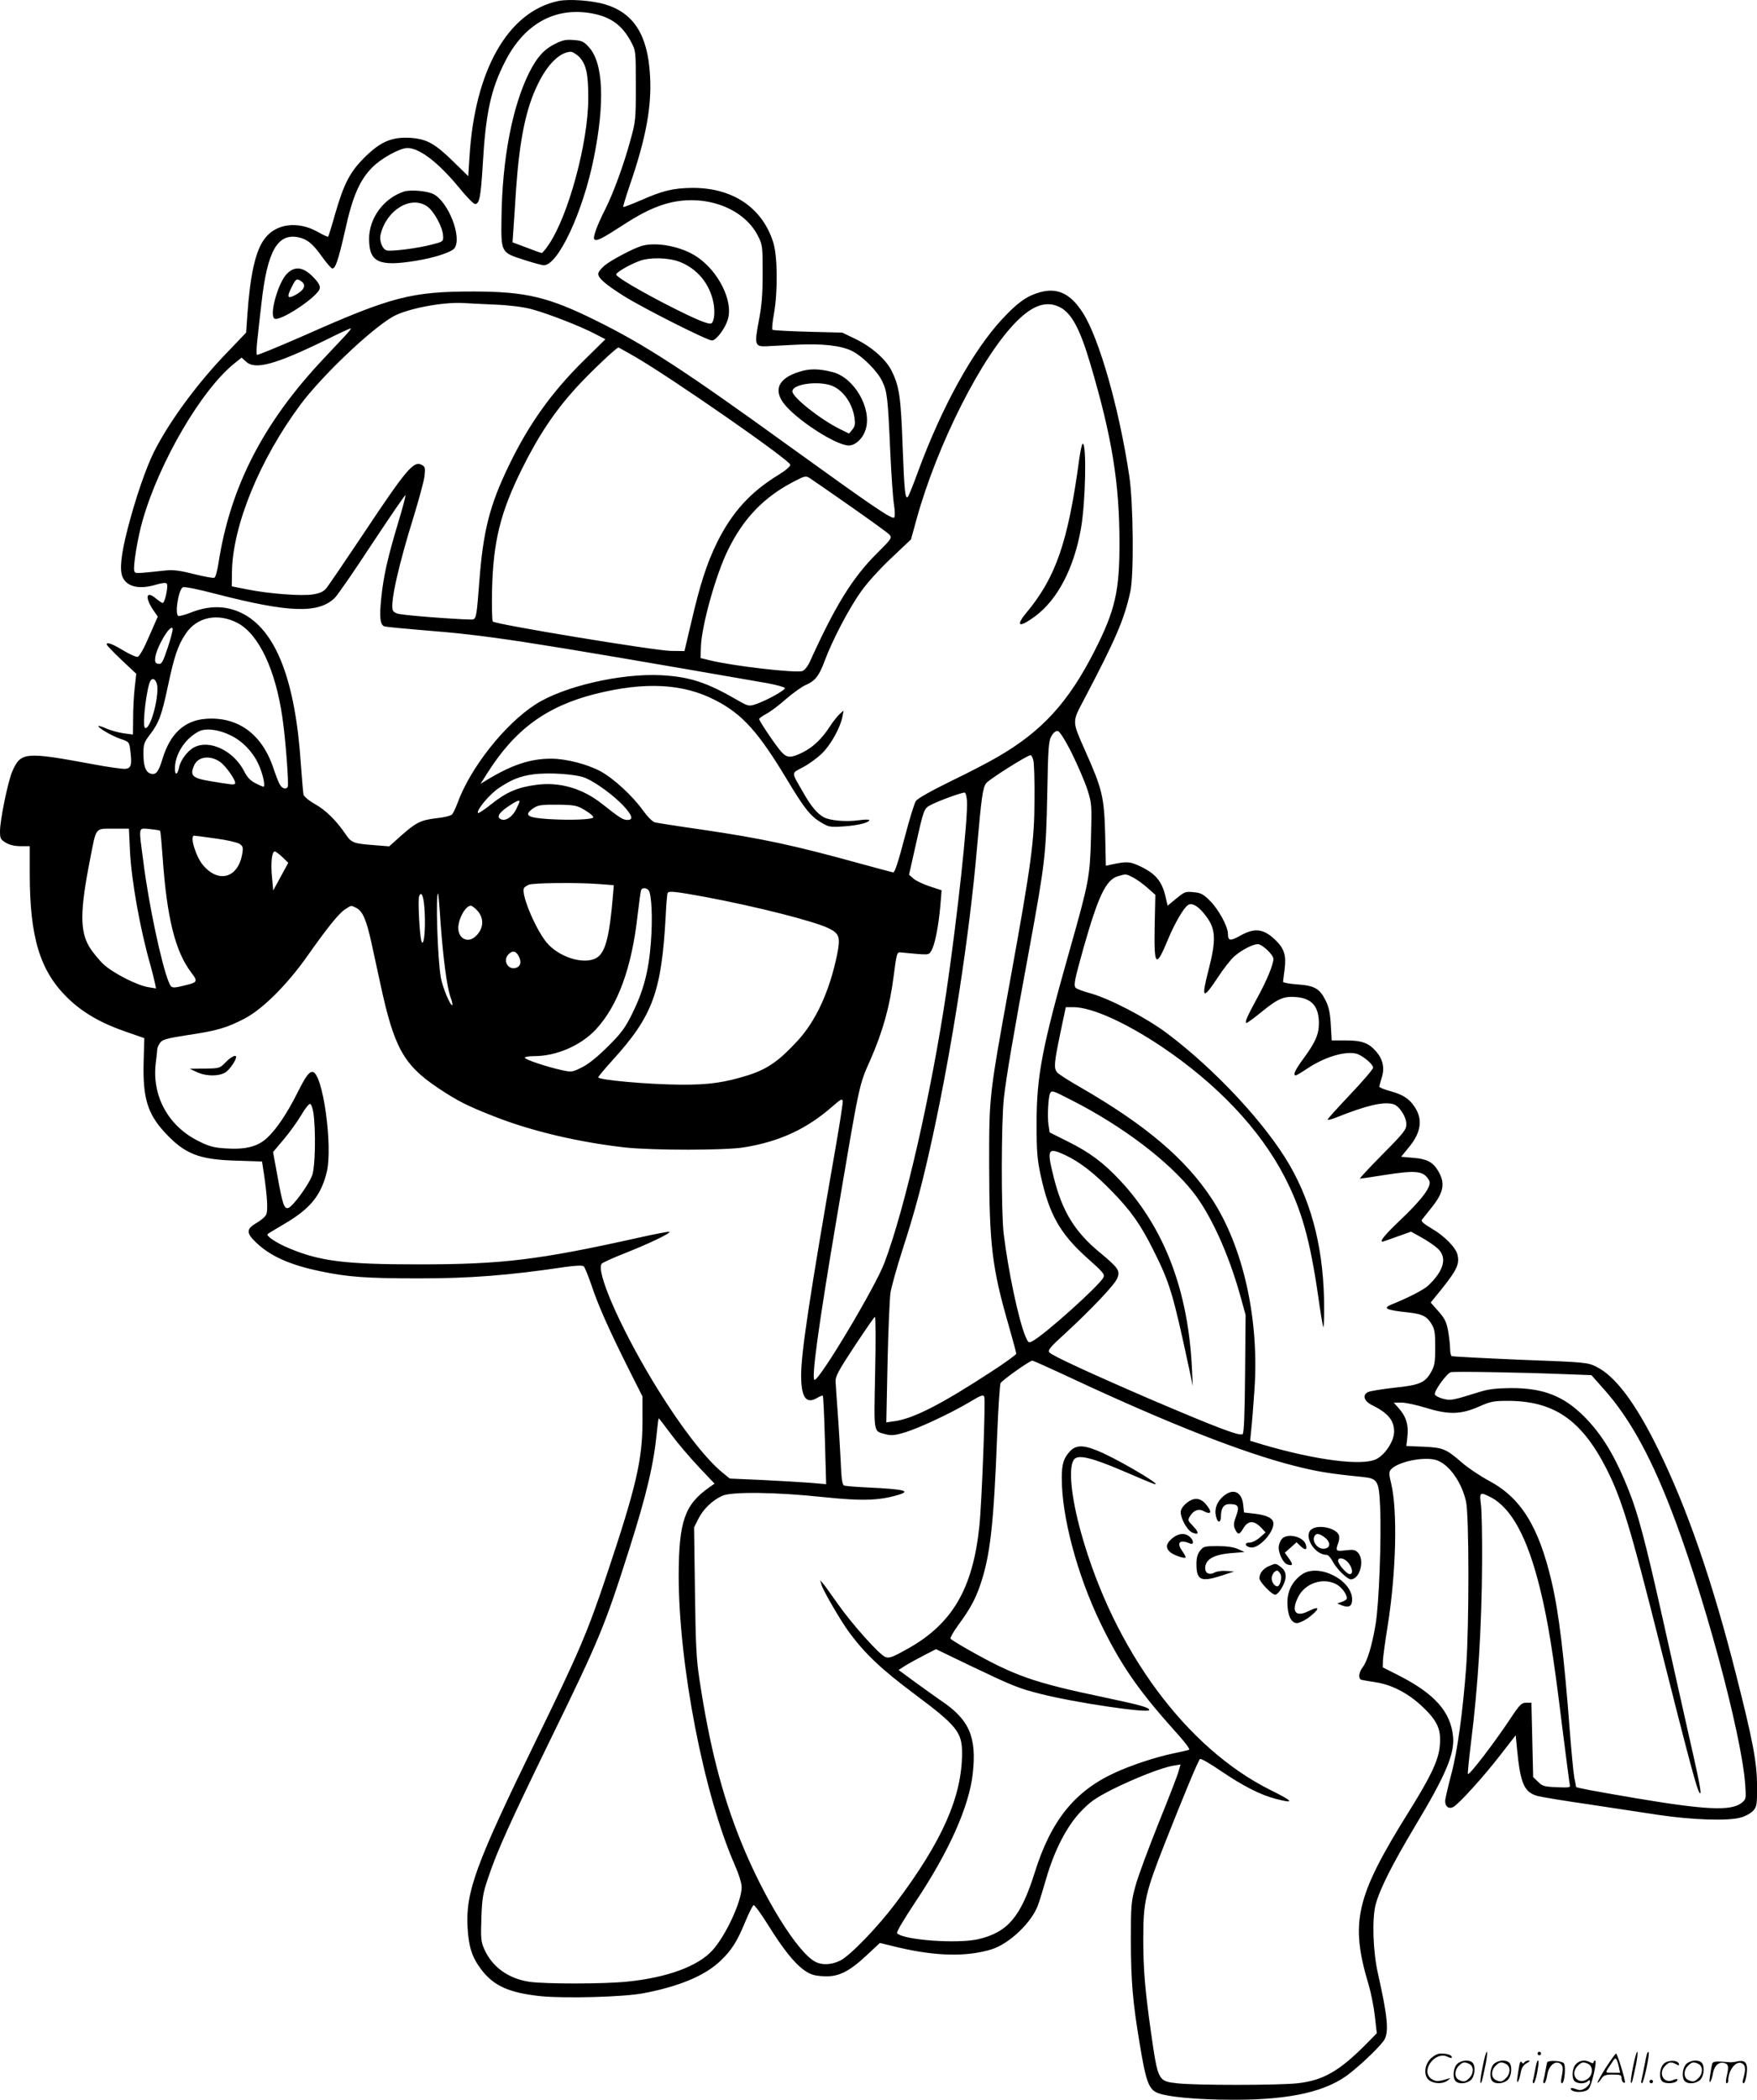 <svg version="1.0" xmlns="http://www.w3.org/2000/svg"
  viewBox="0 0 1004.461 1199.997"
 preserveAspectRatio="xMidYMid meet">
<g transform="translate(-1,1200.582) scale(0.1,-0.1)"
fill="#000000" stroke="none">
<path d="M3201 12000 c-287 -61 -477 -395 -507 -891 l-7 -110 -86 84 c-105
103 -152 129 -246 135 -106 6 -170 -22 -261 -112 -85 -85 -118 -150 -169 -326
-19 -68 -37 -125 -39 -127 -2 -2 -29 10 -60 28 -115 64 -241 47 -305 -42 -51
-69 -81 -205 -97 -434 l-7 -100 -106 -111 c-170 -175 -330 -392 -420 -569 -46
-92 -106 -266 -151 -440 -38 -148 -47 -233 -30 -275 24 -58 96 -75 194 -45 31
9 53 12 59 6 11 -11 -10 -111 -23 -111 -5 0 -22 12 -39 26 -56 47 -64 6 -14
-68 l25 -36 -50 -114 c-29 -68 -55 -114 -65 -116 -9 -2 -46 15 -83 37 -65 39
-94 49 -94 34 0 -5 38 -44 84 -88 l85 -80 -9 -80 c-5 -44 -9 -122 -9 -173 l-1
-94 -53 7 c-28 4 -72 16 -96 26 -24 11 -46 18 -48 16 -7 -8 74 -56 124 -73 52
-18 52 -18 58 -69 10 -79 5 -99 -27 -103 -15 -2 -101 10 -190 27 -384 71 -409
69 -457 -40 -25 -55 -71 -280 -71 -343 0 -42 3 -48 33 -66 21 -13 50 -20 85
-20 l52 0 0 -157 c0 -363 58 -554 214 -708 87 -85 190 -145 334 -195 l107 -37
-4 -139 c-5 -202 22 -293 122 -401 112 -121 193 -154 403 -160 l152 -5 11 -72
c19 -129 24 -212 12 -233 -6 -12 -31 -33 -56 -47 -58 -34 -58 -57 -1 -111 81
-78 195 -129 371 -165 153 -32 259 -40 560 -40 291 0 513 17 835 65 64 9 99
10 107 4 6 -6 26 -54 44 -107 38 -115 101 -256 211 -476 l81 -161 0 -140 c0
-221 -36 -376 -203 -875 -110 -329 -158 -443 -403 -945 -349 -716 -405 -870
-394 -1074 6 -110 25 -170 77 -239 71 -95 160 -135 340 -154 139 -14 479 -5
590 17 205 39 351 101 438 184 65 62 96 111 142 223 21 51 43 94 48 96 6 2 42
-48 81 -110 87 -140 153 -223 209 -262 34 -24 55 -31 107 -34 86 -6 147 24
249 119 l76 71 107 -26 c215 -50 387 -54 530 -11 102 31 233 155 268 256 9 24
29 91 46 149 46 159 116 296 195 380 55 58 84 79 182 129 128 64 283 125 349
136 l42 7 -11 -38 c-5 -21 -57 -155 -115 -298 -57 -143 -117 -303 -131 -356
-25 -90 -27 -107 -27 -315 1 -234 10 -348 51 -592 33 -203 50 -253 95 -275 50
-25 228 -42 439 -42 332 -1 541 48 673 156 81 65 177 160 193 190 24 47 16
133 -38 373 -29 127 -35 312 -14 395 23 88 94 229 226 450 174 289 226 412
217 510 -13 143 -105 246 -311 351 l-91 46 1 39 c1 22 13 113 28 204 48 305
56 655 19 808 -13 53 -13 65 -2 79 38 45 191 77 262 54 71 -24 143 -125 168
-236 18 -78 18 -710 1 -945 -19 -254 -50 -482 -84 -609 -17 -64 -32 -130 -35
-147 -6 -38 16 -60 45 -45 32 17 177 177 270 298 l87 112 8 -82 c19 -196 41
-246 121 -266 24 -6 151 -27 283 -46 131 -20 312 -47 403 -61 194 -29 401 -36
472 -15 26 7 57 24 70 38 21 23 23 33 23 141 -1 137 -23 256 -120 637 -136
536 -280 952 -446 1290 -129 263 -245 417 -353 470 -51 25 -59 26 -435 40
-211 9 -388 18 -392 21 -5 3 -9 21 -9 41 0 20 -5 65 -11 101 -10 54 -19 72
-56 114 l-44 50 23 28 c123 150 143 185 131 242 -8 42 -73 109 -147 152 -44
26 -63 42 -58 50 5 6 29 36 54 68 73 90 82 143 38 215 -29 48 -64 66 -141 72
l-69 6 45 55 c70 85 80 160 31 232 -31 46 -66 68 -137 88 -35 9 -64 21 -64 26
1 5 7 28 14 51 18 55 7 105 -32 150 -43 49 -82 63 -175 63 l-79 0 -5 90 c-4
66 -11 101 -29 137 -35 70 -64 86 -162 93 -45 3 -82 10 -82 15 1 6 4 38 9 72
10 78 -2 118 -52 166 -67 65 -118 72 -199 27 -60 -34 -73 -32 -73 9 0 42 -54
141 -104 190 -37 37 -52 45 -93 48 -45 5 -52 2 -98 -36 l-50 -41 -11 48 c-21
94 -60 139 -159 183 -47 21 -69 22 -151 4 l-32 -7 -4 183 c-6 211 -16 254
-114 474 -76 172 -76 162 -8 291 183 348 231 459 266 619 21 94 17 509 -6 660
-58 388 -173 790 -266 934 -71 110 -146 145 -247 116 -75 -22 -125 -58 -212
-151 -168 -180 -346 -502 -483 -874 -27 -74 -53 -139 -58 -144 -15 -15 -20 28
-30 294 -10 279 -19 340 -64 429 -33 65 -115 136 -206 180 l-75 36 -197 5
c-108 3 -199 8 -202 11 -4 3 0 46 9 94 22 127 20 327 -4 404 -62 200 -233 315
-465 313 -107 -1 -169 -16 -295 -72 -52 -22 -95 -39 -98 -37 -2 3 15 58 37
123 93 270 127 453 116 630 -13 229 -92 354 -254 404 -75 23 -208 33 -271 20z
m194 -71 c107 -20 173 -68 223 -163 27 -51 27 -53 27 -251 0 -195 -1 -203 -33
-318 -38 -138 -96 -296 -141 -385 -49 -97 -73 -164 -63 -174 12 -12 44 4 155
76 95 62 162 97 231 120 217 74 462 -5 549 -176 26 -51 27 -59 27 -213 0 -124
-5 -185 -22 -273 -26 -136 -22 -148 43 -145 24 1 103 5 174 9 148 7 255 -5
318 -37 60 -31 144 -115 171 -173 28 -59 32 -91 46 -411 6 -126 15 -259 21
-294 6 -39 6 -68 1 -73 -12 -12 -125 65 -592 402 -611 442 -833 586 -1115 725
-271 134 -399 164 -695 165 -358 0 -470 -29 -970 -251 -146 -64 -268 -114
-271 -111 -4 4 -3 41 2 82 4 41 15 138 24 215 33 297 92 401 214 374 48 -11
79 -36 131 -109 25 -35 51 -65 58 -68 19 -6 36 46 76 222 42 191 83 284 155
356 53 53 158 110 201 110 70 -1 177 -84 295 -227 41 -51 82 -93 91 -93 25 0
33 43 44 228 17 293 46 427 128 587 110 216 287 313 497 274z m-554 -1664 c76
-3 157 -13 204 -25 89 -23 283 -98 368 -143 l58 -30 -123 -121 c-184 -181
-316 -366 -429 -601 -110 -227 -147 -374 -169 -665 -14 -185 -17 -207 -35
-214 -14 -5 -345 18 -417 30 -23 3 -39 12 -43 24 -14 45 34 258 121 537 30 98
58 201 61 229 5 46 3 53 -16 63 -46 25 -86 -22 -337 -399 -101 -151 -194 -288
-207 -304 -18 -22 -36 -30 -77 -37 -65 -11 -257 4 -380 29 l-85 17 1 80 c3
265 158 644 392 959 121 162 396 425 526 501 79 46 284 86 406 79 30 -2 112
-6 181 -9z m3229 -15 c66 -34 115 -125 174 -326 124 -419 166 -680 166 -1025
0 -273 -25 -382 -143 -614 -149 -293 -300 -458 -552 -604 -49 -29 -172 -93
-272 -141 -112 -55 -188 -98 -197 -112 -9 -13 -36 -102 -61 -197 -41 -155 -59
-211 -69 -211 -2 0 -84 22 -183 49 -387 107 -566 145 -913 196 -134 19 -253
38 -266 41 -14 4 -42 32 -68 68 -60 84 -169 184 -243 224 -79 42 -198 72 -283
72 -118 0 -223 -35 -364 -120 l-39 -24 38 60 c159 252 339 383 618 454 284 71
502 60 687 -36 155 -80 246 -181 415 -463 94 -156 130 -202 192 -237 41 -25
51 -26 126 -21 81 5 147 22 147 36 0 4 -28 4 -62 -1 -71 -10 -161 -2 -198 17
-37 20 -73 62 -117 140 -72 125 -71 109 -1 147 34 18 83 54 109 80 50 49 104
148 115 208 l7 35 -23 -20 c-12 -11 -37 -42 -55 -70 -46 -71 -96 -119 -156
-149 -67 -33 -89 -33 -121 2 -29 31 -128 177 -128 189 0 4 20 18 44 31 24 13
74 51 111 84 38 33 87 68 109 78 56 24 79 53 111 140 43 116 139 300 208 396
36 51 109 131 174 192 l111 105 32 116 c119 430 376 938 576 1134 92 91 169
115 244 77z m-4086 -162 c-22 -24 -78 -83 -125 -133 -345 -366 -533 -733 -600
-1168 -7 -44 -17 -81 -24 -83 -7 -3 -59 7 -116 21 -78 20 -118 25 -159 21
-177 -19 -177 -19 -182 -4 -9 22 19 193 48 292 96 334 336 744 524 895 l41 33
26 -23 c51 -49 169 -16 458 125 72 36 134 65 140 65 5 1 -9 -18 -31 -41z
m1653 -119 c207 -119 886 -591 891 -619 1 -9 -25 -32 -69 -59 -160 -98 -263
-212 -349 -384 -59 -120 -98 -241 -148 -457 l-39 -165 -79 1 c-94 2 -1005 152
-1017 168 -4 6 -6 88 -4 181 7 278 48 443 171 691 93 188 187 329 308 462 74
82 232 232 244 232 1 0 42 -23 91 -51z m1234 -856 c113 -79 214 -152 223 -162
17 -19 14 -23 -71 -108 -139 -138 -238 -298 -384 -621 -11 -24 -29 -46 -41
-51 -38 -13 -403 29 -533 62 l-50 12 2 62 c3 120 86 418 156 558 88 179 203
298 370 386 69 36 73 37 97 22 14 -9 118 -81 231 -160z m-2585 -95 c-61 -204
-83 -303 -96 -426 -12 -114 -7 -158 18 -166 9 -3 105 -12 212 -21 388 -31 546
-55 1974 -303 55 -10 101 -23 103 -28 4 -12 -109 -74 -170 -94 -35 -11 -41
-10 -100 24 -176 102 -273 134 -437 143 -230 12 -560 -64 -719 -167 -177 -114
-374 -365 -446 -565 -10 -27 -24 -56 -30 -63 -7 -8 -47 -18 -88 -22 -92 -11
-116 -23 -204 -100 l-68 -61 -75 6 c-131 10 -139 13 -174 63 -53 78 -112 137
-176 173 -34 19 -62 43 -65 54 -2 11 -9 90 -15 175 -32 482 -144 767 -338 862
-88 43 -182 45 -286 5 -37 -15 -72 -24 -77 -21 -20 12 0 143 25 163 7 6 78 -8
201 -40 409 -105 575 -110 668 -21 16 15 112 154 214 310 103 155 188 280 191
278 2 -3 -16 -74 -42 -158z m-915 -574 c119 -65 214 -266 253 -536 19 -126 38
-386 31 -399 -11 -18 -35 -9 -48 19 -8 15 -22 52 -32 82 -64 198 -202 301
-387 288 -123 -9 -205 -84 -249 -229 -23 -76 -38 -94 -69 -84 -28 9 -40 44
-40 115 0 52 4 64 36 106 53 69 68 111 104 279 36 170 57 233 101 298 64 98
186 122 300 61z m-402 -139 c-28 -84 -35 -96 -53 -93 -16 2 -21 9 -19 31 4 59
89 203 100 170 2 -6 -10 -55 -28 -108z m-59 -234 c0 -94 -47 -240 -71 -225
-18 11 11 245 33 272 17 20 38 -6 38 -47z m417 -267 c67 -32 126 -92 159 -162
26 -54 43 -132 30 -132 -4 0 -25 9 -46 20 -28 14 -47 34 -64 68 -60 117 -197
183 -286 137 -37 -19 -78 -73 -86 -114 -9 -44 -24 -49 -24 -8 0 81 56 170 135
212 39 21 113 13 182 -21z m4811 -104 c34 -69 74 -162 89 -208 25 -80 25 -88
20 -275 -6 -224 -12 -253 -122 -642 -158 -557 -188 -715 -189 -985 0 -165 4
-211 23 -299 48 -224 111 -336 268 -476 89 -79 100 -92 91 -110 -25 -48 -337
-328 -406 -364 -21 -11 -24 -9 -39 26 -40 95 -99 375 -125 588 -15 129 -14
637 1 775 14 124 55 365 145 850 90 492 96 538 103 887 5 272 8 306 25 334 11
19 25 29 36 27 10 -2 41 -50 80 -128z m-221 -37 c5 -16 8 -116 7 -223 0 -237
-17 -364 -138 -1031 -123 -676 -121 -663 -121 -1064 1 -455 17 -587 111 -912
24 -84 44 -158 44 -163 0 -6 -66 -54 -147 -106 -279 -182 -438 -264 -547 -280
l-49 -7 7 339 c4 187 12 368 17 403 6 36 37 146 69 246 71 219 115 383 174
655 110 506 209 1147 251 1635 26 296 33 348 53 375 17 22 235 160 254 160 4
0 11 -12 15 -27z m-4648 -12 c34 -24 93 -110 85 -123 -5 -9 -17 -7 -144 14
-102 17 -116 32 -89 92 23 49 92 57 148 17z m2090 -92 c61 -27 158 -98 214
-157 52 -56 60 -82 24 -82 -25 0 -42 10 -144 91 -115 91 -246 128 -381 109
-104 -14 -168 -42 -252 -109 -41 -33 -77 -56 -78 -51 -7 19 69 109 121 143 70
47 120 67 192 77 91 13 252 2 304 -21z m2179 -129 c7 -96 -55 -667 -118 -1095
-87 -580 -235 -1230 -353 -1544 -50 -136 -370 -671 -400 -671 -20 0 21 302
128 934 129 762 125 748 190 893 71 161 112 306 134 481 16 124 19 137 37 135
172 -16 161 -17 178 9 20 30 42 143 52 259 l7 87 -67 22 c-37 12 -79 32 -93
44 l-26 23 38 169 c47 209 47 209 87 230 48 25 181 73 193 70 6 -1 11 -22 13
-46z m-2558 -5 c0 -3 -9 -24 -20 -46 -22 -42 -58 -66 -84 -56 -29 11 -16 36
36 72 51 34 68 41 68 30z m375 -50 c27 -16 48 -34 47 -40 -2 -13 -132 -18
-260 -10 -114 8 -136 21 -91 56 33 25 49 27 160 26 87 -2 100 -5 144 -32z
m-2602 -232 c8 -169 59 -452 117 -653 10 -36 21 -80 25 -99 l7 -34 -43 7 c-64
10 -198 78 -255 129 -27 25 -64 70 -83 101 -55 92 -54 208 5 506 35 181 27
170 132 170 l89 0 6 -127z m172 115 c3 -2 9 -72 15 -154 24 -344 72 -537 164
-657 35 -45 33 -54 -11 -66 -102 -26 -102 -26 -118 12 -41 98 -115 445 -145
685 -28 212 -31 195 35 190 30 -3 57 -7 60 -10z m317 -44 c62 -8 123 -22 136
-30 21 -14 23 -20 17 -57 -23 -138 -134 -171 -223 -67 -42 48 -79 170 -52 170
5 0 60 -7 122 -16z m382 -106 l34 -33 -43 -79 -43 -79 -7 76 c-8 81 -1 147 16
147 5 0 25 -15 43 -32z m4864 -117 c20 -10 57 -37 82 -59 l45 -40 -4 -180 c-4
-233 7 -243 78 -71 37 89 89 178 113 193 25 15 63 -9 106 -68 52 -71 55 -133
12 -300 -44 -171 -35 -178 55 -42 30 46 71 98 90 115 43 38 107 71 136 71 25
0 89 -61 89 -84 0 -32 -39 -127 -94 -226 -59 -108 -72 -140 -59 -140 4 0 44
29 88 65 92 75 127 90 202 82 85 -9 123 -56 123 -149 0 -64 -20 -109 -89 -203
-48 -65 -61 -95 -43 -95 4 0 34 18 67 40 96 64 210 99 276 85 35 -8 99 -60 99
-81 0 -8 -58 -76 -130 -152 -71 -75 -130 -140 -130 -144 0 -5 24 1 53 13 168
67 264 90 321 75 34 -8 76 -72 76 -115 0 -31 -14 -49 -137 -173 -75 -76 -133
-138 -128 -138 6 0 66 9 135 20 190 30 230 25 261 -32 16 -30 -41 -107 -168
-227 -88 -84 -118 -121 -98 -121 2 0 40 13 83 29 l79 28 61 -34 c34 -19 75
-47 92 -63 55 -51 35 -126 -56 -212 -25 -23 -111 -68 -206 -106 -57 -23 -36
-33 96 -47 77 -9 102 -21 129 -64 19 -31 22 -50 22 -136 0 -86 -4 -106 -24
-141 -35 -61 -65 -74 -211 -89 -71 -8 -139 -19 -150 -25 -33 -18 -22 -52 25
-75 90 -44 125 -87 125 -151 0 -52 -49 -129 -100 -156 -79 -42 -349 -7 -654
83 l-69 21 6 61 c4 34 12 135 18 223 30 406 -63 825 -244 1100 -151 229 -377
420 -747 634 -69 39 -131 79 -137 88 -19 24 -17 51 18 220 l32 152 43 0 c104
0 296 -86 504 -225 320 -215 564 -474 704 -745 97 -188 145 -358 192 -682 13
-95 27 -174 29 -177 3 -2 5 45 5 105 0 323 -64 589 -196 819 -137 238 -428
550 -704 757 -121 90 -327 197 -439 228 -41 11 -78 25 -83 32 -10 17 -5 43 47
229 85 298 128 388 198 408 45 13 44 13 85 -8z m-3060 -37 l91 -7 -5 -61 c-19
-227 -42 -317 -87 -350 -62 -45 -200 -11 -280 70 -65 65 -162 291 -141 325 3
6 16 14 28 19 25 10 267 13 394 4z m290 -36 c17 -22 24 -158 13 -298 -12 -163
-42 -277 -108 -410 -40 -80 -62 -110 -138 -185 -59 -59 -110 -100 -148 -119
-56 -28 -60 -28 -115 -16 -84 18 -212 61 -212 71 0 5 24 9 53 9 128 0 267 60
354 153 125 135 205 352 238 652 9 76 18 142 21 146 8 13 30 11 42 -3z m323
-38 c303 -57 632 -141 710 -181 58 -29 64 -51 45 -147 -43 -210 -121 -381
-228 -496 -104 -113 -171 -160 -281 -195 -134 -42 -225 -55 -382 -54 -189 1
-475 27 -475 42 0 4 36 47 81 97 232 255 281 391 305 829 3 66 8 123 11 128 7
12 45 8 214 -23z m-1603 -89 c5 -102 -5 -199 -18 -166 -11 29 -22 237 -14 258
14 37 28 -3 32 -92z m91 -63 c15 -203 36 -361 56 -419 9 -23 13 -44 11 -47
-10 -9 -55 98 -66 158 -18 102 -31 480 -15 480 1 0 8 -78 14 -172z m-484 90
c37 -17 59 -66 88 -198 14 -63 37 -171 52 -239 78 -363 133 -461 328 -592 111
-74 167 -103 321 -163 212 -84 484 -148 751 -178 158 -17 574 -17 680 1 202
33 357 105 502 232 48 42 58 48 61 32 1 -10 -16 -121 -38 -248 -151 -865 -200
-1189 -200 -1319 0 -125 28 -166 90 -130 16 10 32 16 34 13 3 -3 8 -117 12
-255 l7 -250 -94 8 c-52 4 -176 11 -275 16 l-182 8 -44 36 c-102 84 -251 280
-400 527 -189 315 -325 629 -287 666 8 7 68 34 134 60 132 52 260 113 252 121
-3 3 -85 -13 -183 -35 -567 -126 -773 -151 -1254 -151 -416 0 -560 18 -735 91
-73 30 -136 72 -125 82 3 3 45 29 95 58 147 86 208 160 242 292 38 147 -22
577 -81 577 -20 0 -40 -28 -86 -120 -57 -114 -120 -209 -174 -258 -54 -50
-124 -67 -240 -59 -63 4 -93 12 -150 41 -175 86 -270 261 -245 451 4 33 8 67
8 76 1 9 9 26 18 38 15 17 44 24 153 41 169 25 224 41 325 93 104 53 247 195
364 362 116 164 179 242 215 265 37 23 30 23 61 8z m690 -12 c47 -47 41 -114
-13 -157 -42 -33 -92 -4 -92 53 0 54 42 128 72 128 5 0 20 -11 33 -24z m242
-268 c15 -29 9 -54 -14 -62 -46 -18 -81 38 -47 75 23 25 45 21 61 -13z m3164
-822 c284 -145 548 -344 689 -522 100 -126 203 -351 270 -591 l31 -112 -3
-335 c-2 -233 -6 -338 -14 -346 -14 -14 -152 39 -529 200 -336 145 -562 249
-576 267 -10 12 4 30 87 105 149 137 284 279 300 316 20 45 10 60 -101 152
-141 117 -212 233 -260 424 -42 166 -36 177 64 131 85 -40 168 -104 273 -213
105 -108 160 -187 230 -327 97 -193 114 -252 207 -685 l20 -95 -5 105 c-22
443 -158 798 -408 1067 -98 105 -176 163 -303 226 l-102 51 -7 44 c-7 48 -1
163 10 181 10 16 12 16 127 -43z m-4339 -72 c14 -102 10 -302 -6 -351 -18 -55
-114 -186 -139 -191 -23 -5 -32 23 -61 184 l-25 136 60 71 c34 40 79 103 101
140 22 38 45 66 51 64 7 -2 15 -26 19 -53z m3211 -1485 c-7 -355 -11 -330 61
-350 31 -8 50 -7 110 11 84 26 259 108 369 173 66 40 79 44 84 30 8 -21 -14
-604 -28 -738 -37 -359 -155 -561 -414 -704 -82 -46 -101 -53 -123 -45 -34 12
-192 189 -274 306 -35 50 -71 100 -81 112 l-18 21 7 -25 c8 -31 105 -198 153
-265 94 -129 187 -217 381 -362 240 -179 270 -217 270 -335 0 -248 -112 -503
-379 -858 -103 -137 -260 -300 -318 -329 -49 -24 -102 -27 -141 -7 -103 53
-297 367 -427 690 -109 271 -179 546 -236 922 -18 116 -22 200 -26 505 l-5
366 25 50 c29 56 79 104 135 130 53 25 307 22 580 -7 220 -23 316 -20 425 12
78 23 39 33 -170 43 -68 3 -129 8 -137 11 -11 4 -16 38 -20 142 -4 75 -11 200
-17 277 -6 77 -11 156 -12 175 -2 29 16 62 108 202 61 92 113 168 117 168 4 0
5 -144 1 -321z m1132 -34 c556 -259 968 -420 1260 -495 134 -34 198 -45 396
-65 85 -9 92 -21 99 -168 8 -176 -6 -560 -26 -675 -20 -121 -48 -211 -74 -245
-22 -28 -26 -66 -7 -71 6 -2 43 -8 81 -14 92 -14 185 -62 264 -136 95 -89 115
-139 101 -245 -11 -76 -55 -167 -178 -364 -301 -483 -334 -627 -226 -986 13
-44 29 -124 35 -178 l11 -97 -58 -59 c-156 -158 -249 -211 -396 -227 -113 -12
-585 -12 -687 0 -109 12 -110 14 -149 285 -35 247 -45 366 -45 540 0 212 11
262 127 556 106 268 186 461 197 472 4 5 59 -26 121 -69 127 -86 225 -136 314
-159 109 -28 101 -15 -30 50 -483 240 -896 799 -1084 1469 -58 207 -75 380
-40 422 23 28 99 10 273 -64 88 -38 169 -72 179 -75 74 -26 -150 110 -284 173
-107 49 -153 52 -191 13 -37 -39 -48 -74 -48 -154 0 -222 88 -551 219 -824
115 -239 218 -388 420 -613 62 -68 97 -114 89 -116 -7 -3 -48 -12 -91 -21
-101 -21 -242 -68 -333 -110 -231 -106 -366 -274 -459 -572 -79 -251 -153
-339 -320 -379 -118 -28 -427 -6 -466 33 -6 6 35 75 106 182 189 283 305 542
326 729 24 213 -20 312 -186 422 -27 19 -92 65 -144 103 l-94 69 39 25 c21 13
70 40 107 59 l68 35 197 -95 c239 -114 274 -129 402 -161 196 -50 620 -112
620 -92 0 15 -48 28 -255 72 -406 85 -512 122 -778 272 -53 30 -100 59 -103
64 -3 5 17 40 44 77 68 93 98 148 126 230 57 167 77 342 97 862 6 151 15 282
19 291 9 17 167 129 182 129 4 0 109 -47 233 -105z m2802 28 l161 -6 79 -89
c135 -154 250 -358 366 -653 189 -478 413 -1304 434 -1596 6 -84 5 -86 -21
-107 -60 -47 -206 -40 -609 28 -240 41 -337 59 -337 64 0 2 -4 26 -10 54 -5
27 -16 144 -25 258 -33 434 -63 685 -105 863 -74 315 -176 478 -359 575 -50
27 -119 73 -153 103 -91 79 -109 86 -220 91 l-98 4 6 53 c8 64 -7 115 -48 161
l-30 34 45 0 c24 0 89 -14 143 -31 127 -39 197 -37 301 9 63 28 82 32 162 32
264 0 422 -108 565 -388 86 -170 137 -335 301 -987 173 -685 217 -851 232
-866 14 -14 0 58 -76 391 -33 146 -96 427 -140 625 -93 415 -137 582 -188 709
-79 200 -154 324 -258 428 -118 117 -234 162 -420 161 -83 -1 -127 -6 -180
-23 -154 -48 -161 -49 -205 -38 -23 6 -44 17 -47 24 -7 18 68 122 92 128 22 5
389 -1 642 -11z m-5099 -346 c37 -50 109 -134 158 -186 l89 -94 -30 -21 c-141
-99 -174 -194 -175 -503 0 -510 143 -1251 321 -1656 23 -52 39 -104 39 -126 0
-81 -90 -276 -167 -361 -82 -91 -259 -156 -487 -179 -135 -14 -467 -14 -559
-1 -121 18 -214 85 -259 188 -18 40 -20 61 -16 176 4 117 9 143 41 237 49 146
122 308 354 784 278 569 310 646 448 1080 103 323 143 496 161 683 4 39 8 72
10 72 2 0 34 -42 72 -93z m4683 -357 c120 -62 211 -230 283 -522 45 -183 76
-372 126 -783 23 -181 43 -336 45 -344 4 -10 -11 -12 -75 -9 -71 3 -83 6 -107
31 l-28 27 -5 213 -5 212 -30 0 c-26 0 -37 -10 -93 -95 -91 -137 -235 -325
-240 -312 -2 6 6 84 17 174 41 325 62 667 64 1033 1 143 -2 290 -6 328 -10 76
-7 78 54 47z M3183 11755 c-64 -32 -103 -76 -147 -163 -97 -193 -155 -495
-159 -830 -3 -201 -3 -199 128 -241 52 -17 104 -31 114 -31 82 0 224 305 286
614 64 319 54 543 -29 633 -28 31 -40 37 -87 40 -44 4 -64 -1 -106 -22z m137
-73 c41 -42 54 -99 53 -242 -1 -251 -114 -668 -226 -832 -18 -27 -36 -48 -40
-48 -4 0 -43 14 -87 31 l-80 30 5 72 c3 40 10 142 15 227 20 287 56 465 125
605 55 114 126 183 188 185 10 0 31 -13 47 -28z M2319 10911 c-115 -38 -199
-151 -199 -270 0 -134 55 -160 265 -126 107 17 205 49 223 72 45 61 -34 264
-119 309 -37 19 -132 27 -170 15z m132 -84 c39 -26 90 -119 92 -168 2 -33 1
-34 -61 -50 -76 -21 -237 -42 -262 -34 -25 8 -43 56 -34 91 34 140 172 224
265 161z M3677 10600 c-49 -15 -172 -80 -210 -111 -20 -17 -37 -38 -37 -48 0
-25 42 -61 145 -126 111 -70 478 -255 505 -255 24 0 76 68 91 121 32 104 -54
276 -178 358 -88 59 -232 86 -316 61z m217 -90 c102 -39 174 -126 195 -236 10
-53 4 -105 -12 -116 -14 -9 -87 21 -246 102 -158 81 -293 160 -298 176 -4 11
72 56 134 79 58 21 163 19 227 -5z M1651 10442 c-51 -50 -103 -237 -72 -257
32 -19 253 128 259 173 3 16 -9 36 -41 68 -55 55 -102 60 -146 16z m83 -45
c28 -20 15 -49 -32 -75 -50 -28 -55 -16 -22 48 22 44 28 46 54 27z M4576 9880
c-113 -36 -144 -99 -88 -176 66 -91 300 -244 374 -244 40 0 83 42 98 95 34
120 -68 293 -189 324 -80 21 -135 21 -195 1z m202 -84 c60 -31 105 -100 117
-177 5 -36 3 -49 -12 -68 l-19 -23 -55 27 c-113 57 -269 181 -269 214 0 45
166 64 238 27z M6180 9383 c-64 -476 -134 -678 -304 -881 -63 -77 -39 -85 52
-18 128 95 222 274 262 503 26 148 33 483 10 483 -5 0 -13 -39 -20 -87z M1300
5935 c-33 -34 -35 -35 -119 -36 l-86 -1 40 -19 c55 -26 135 -25 169 2 23 18
56 67 56 84 0 16 -30 1 -60 -30z M6994 3446 c-34 -34 -44 -78 -28 -120 10 -27
24 -18 24 15 0 45 16 69 48 69 52 0 59 -13 39 -68 -15 -40 -16 -54 -6 -76 16
-33 24 -33 46 4 29 49 63 49 108 0 l20 -22 -33 -29 c-18 -16 -44 -29 -58 -29
-34 0 -26 -24 8 -28 46 -5 128 83 128 137 0 29 -36 48 -106 56 l-62 7 -5 46
c-9 79 -65 96 -123 38z M6791 3414 c-19 -16 -31 -35 -31 -50 0 -37 37 -103 65
-116 39 -18 42 -1 6 36 -32 33 -32 34 -16 60 20 31 48 41 74 27 46 -25 53 -7
15 38 -32 39 -71 41 -113 5z M7508 3266 c-49 -36 16 -146 86 -146 9 0 24 -17
35 -38 21 -41 83 -102 104 -102 51 1 80 108 41 152 -16 17 -27 19 -71 14 -56
-7 -59 -4 -43 40 6 15 8 35 5 45 -14 42 -118 65 -157 35z m76 -47 c37 -29 32
-64 -9 -64 -33 0 -63 39 -52 68 9 23 29 21 61 -4z m135 -145 c24 -31 28 -64 7
-64 -17 0 -66 56 -66 76 0 23 37 16 59 -12z M6711 3214 c-35 -29 -39 -54 -12
-78 19 -17 81 -39 89 -31 2 2 -6 18 -18 35 -36 50 -17 70 43 45 23 -10 23 17
-1 38 -27 24 -66 21 -101 -9z M7336 3208 c-9 -12 -16 -33 -16 -46 0 -37 27
-90 50 -97 32 -10 34 0 8 35 l-23 32 34 30 33 30 24 -23 c27 -25 39 -21 29 10
-15 48 -112 68 -139 29z M6871 3144 c-15 -19 -21 -41 -21 -76 0 -94 25 -105
146 -66 l69 23 -44 3 c-25 2 -55 -2 -67 -9 -30 -16 -54 -5 -54 25 0 50 49 78
150 86 l75 6 -37 17 c-25 11 -64 17 -117 17 -74 0 -81 -2 -100 -26z M7263
3055 c-32 -14 -53 -41 -53 -69 0 -21 76 -99 92 -94 23 8 58 70 58 104 0 23 -7
38 -26 53 -31 24 -30 24 -71 6z m67 -44 c11 -21 -2 -71 -18 -71 -15 0 -32 24
-32 45 0 21 17 45 32 45 4 0 12 -9 18 -19z M7453 3008 c-55 -39 -83 -94 -83
-160 0 -72 21 -118 54 -118 13 0 41 13 64 29 67 50 72 74 6 41 -77 -40 -105
-5 -62 80 39 77 137 111 214 74 31 -15 64 -57 64 -83 0 -5 -12 -14 -27 -19
l-28 -10 27 -11 c40 -15 58 -5 58 34 0 112 -194 209 -287 143z M8486 194 c-10
-47 -15 -88 -12 -91 5 -6 9 7 30 110 7 37 10 67 6 67 -4 0 -15 -39 -24 -86z
M8800 270 c0 -5 5 -10 10 -10 6 0 10 5 10 10 0 6 -4 10 -10 10 -5 0 -10 -4
-10 -10z M9346 194 c-10 -47 -15 -88 -12 -91 5 -6 9 7 30 110 7 37 10 67 6 67
-4 0 -15 -39 -24 -86z M9426 269 c-3 -8 -10 -41 -16 -74 -6 -33 -14 -68 -16
-77 -3 -10 -1 -18 3 -18 10 0 46 171 38 178 -2 3 -7 -1 -9 -9z M8189 241 c-38
-38 -41 -101 -7 -125 29 -20 79 -20 104 0 18 14 18 15 1 10 -53 -17 -69 -17
-92 -2 -69 45 21 166 94 126 12 -6 21 -7 21 -1 0 12 -25 21 -62 21 -19 0 -39
-10 -59 -29z M9190 189 c-28 -45 -49 -83 -47 -85 2 -3 12 7 21 21 14 21 24 25
66 25 43 0 50 -3 50 -19 0 -11 5 -23 10 -26 6 -3 10 -3 10 1 0 20 -44 164 -51
164 -4 0 -30 -37 -59 -81z m75 4 l7 -33 -42 0 c-42 0 -42 0 -28 23 8 12 21 32
29 44 15 25 22 18 34 -34z M8340 210 c-22 -22 -27 -79 -8 -98 19 -19 66 -14
88 8 22 22 27 79 8 98 -19 19 -66 14 -88 -8z m71 0 c25 -14 25 -54 -1 -80 -23
-23 -33 -24 -61 -10 -25 14 -25 54 1 80 23 23 33 24 61 10z M8550 210 c-22
-22 -27 -79 -8 -98 19 -19 66 -14 88 8 22 22 27 79 8 98 -19 19 -66 14 -88 -8z
m71 0 c25 -14 25 -54 -1 -80 -23 -23 -33 -24 -61 -10 -25 14 -25 54 1 80 23
23 33 24 61 10z M8696 204 c-3 -16 -8 -47 -11 -69 -8 -51 10 -26 19 27 5 27
15 42 34 53 18 10 22 14 10 15 -9 0 -20 -5 -24 -11 -5 -8 -9 -8 -14 1 -5 8
-10 3 -14 -16z M8797 223 c-2 -4 -7 -26 -11 -48 -4 -22 -9 -48 -12 -57 -3 -10
-1 -18 4 -18 4 0 14 28 20 62 11 58 10 81 -1 61z M8855 220 c-1 -3 -5 -23 -9
-45 -4 -22 -9 -48 -12 -57 -3 -10 -1 -18 4 -18 5 0 13 20 17 45 7 53 44 87 74
68 17 -11 19 -28 8 -80 -4 -18 -3 -33 2 -33 16 0 24 99 11 115 -12 14 -87 18
-95 5z M9020 210 c-22 -22 -27 -79 -8 -98 7 -7 24 -12 38 -12 14 0 31 5 38 12
9 9 12 8 12 -5 0 -9 -12 -24 -26 -34 -21 -13 -32 -15 -55 -6 -16 6 -29 8 -29
3 0 -24 81 -27 102 -2 18 19 50 162 37 162 -5 0 -9 -5 -9 -10 0 -7 -6 -7 -19
0 -30 16 -59 12 -81 -10z m71 0 c29 -16 25 -65 -6 -86 -56 -37 -103 28 -55 76
23 23 33 24 61 10z M9521 211 c-23 -23 -28 -80 -9 -99 19 -19 88 -13 88 9 0 5
-11 4 -24 -2 -54 -25 -89 38 -46 81 23 23 33 24 62 9 16 -9 19 -8 16 3 -8 22
-64 22 -87 -1z M9650 210 c-22 -22 -27 -79 -8 -98 19 -19 66 -14 88 8 22 22
27 79 8 98 -19 19 -66 14 -88 -8z m71 0 c25 -14 25 -54 -1 -80 -23 -23 -33
-24 -61 -10 -25 14 -25 54 1 80 23 23 33 24 61 10z M9796 201 c-3 -14 -8 -44
-11 -66 -8 -51 10 -26 19 27 8 41 35 63 66 53 22 -7 24 -21 11 -77 -5 -22 -5
-38 0 -38 5 0 9 6 9 13 0 68 51 125 85 97 15 -13 15 -35 -1 -92 -3 -10 -1 -18
4 -18 6 0 13 23 17 50 9 63 -5 84 -49 76 -17 -4 -35 -6 -41 -6 -101 8 -104 7
-109 -19z M9440 110 c0 -5 5 -10 10 -10 6 0 10 5 10 10 0 6 -4 10 -10 10 -5 0
-10 -4 -10 -10z"/>
</g>
</svg>
